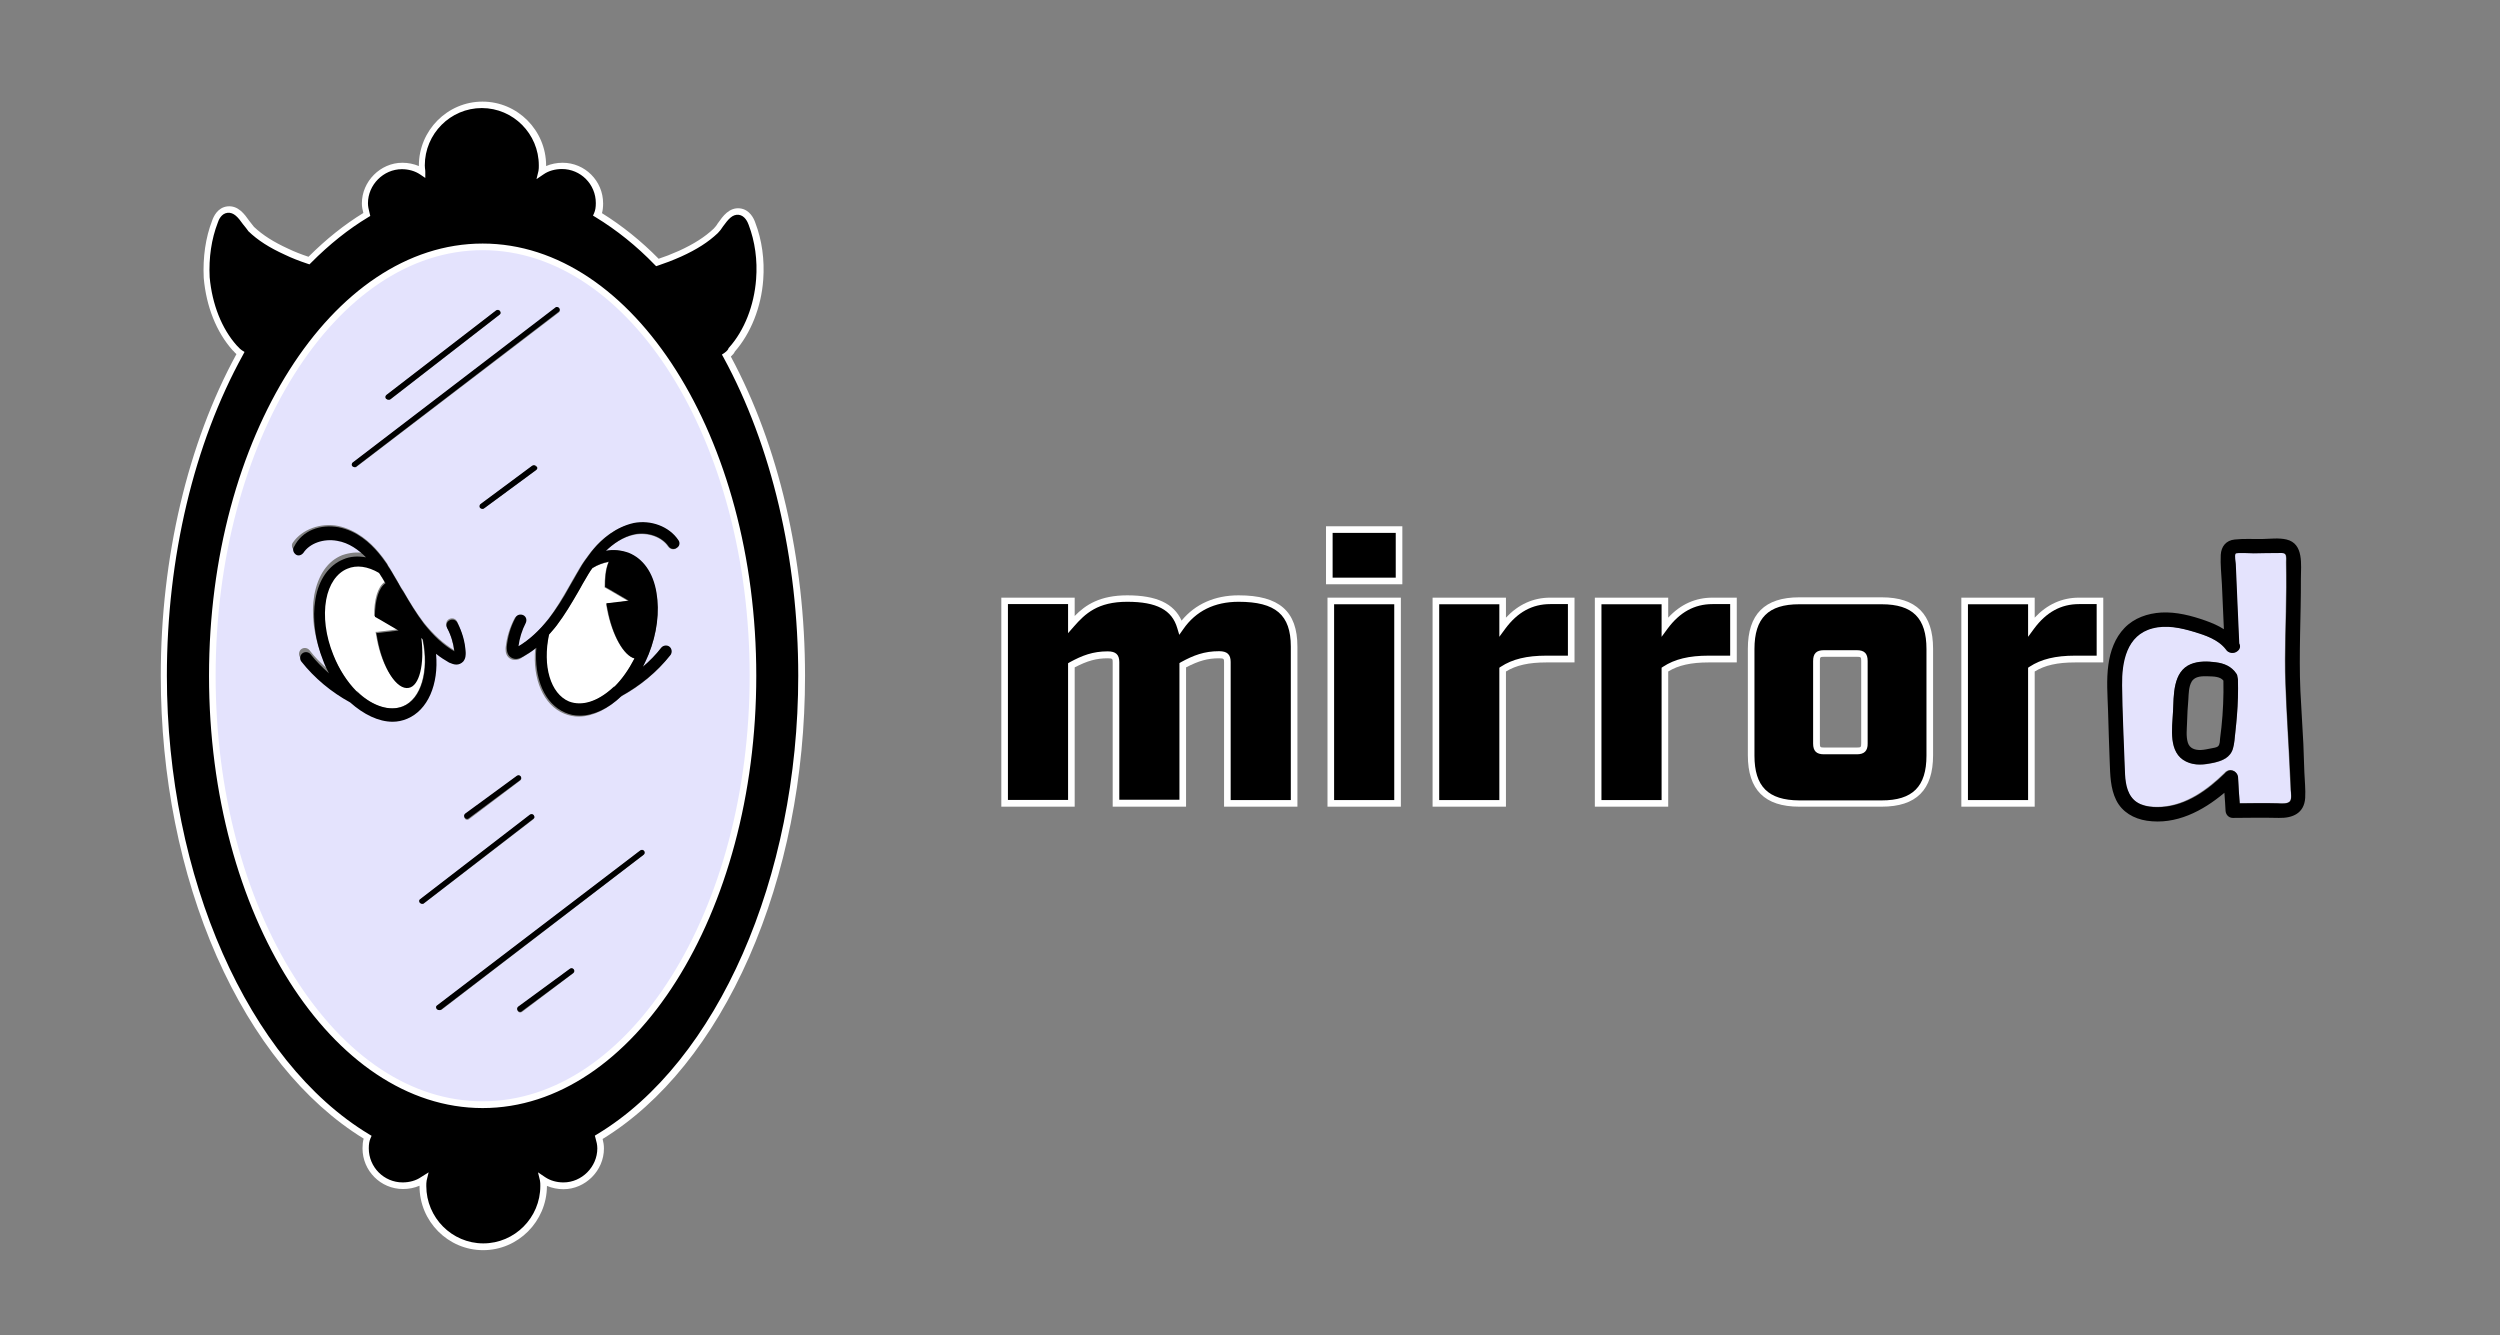 <?xml version="1.0" encoding="utf-8"?>
<!-- Generator: Adobe Illustrator 27.1.1, SVG Export Plug-In . SVG Version: 6.00 Build 0)  -->
<svg version="1.1" id="Layer_1" xmlns="http://www.w3.org/2000/svg" xmlns:xlink="http://www.w3.org/1999/xlink" x="0px" y="0px"
	 viewBox="0 0 1513 808" style="enable-background:new 0 0 1513 808;" xml:space="preserve">
<rect x="0" y="0" width="1513" height="808" fill="#808080" stroke="none"/>
<style type="text/css">
	.st0{fill:#FFFFFF;}
	.st1{fill:#E4E3FD;}
</style>
<g>
	<path class="st0" d="M255.6,387c4.1,19.1-0.9,36.1-12,40.5c-8.2,3.2-17.8,0-26.5-8.2c-0.3-0.6-0.9-0.9-1.5-1.2c0,0,0,0-0.3-0.3
		c-5.5-5.6-10.5-13.2-14-22c-4.7-11.5-6.1-23.2-4.4-33.5c1.8-9.4,6.1-16.1,12.8-18.8c5.5-2.3,12.5-1.5,19.3,2.6
		c1.5,2.3,2.6,4.4,3.8,6.2c-4.1,2.6-6.4,10.3-6.4,20.3l3.2,1.8l11.1,6.5l-12.5,1.5h-0.9c0.3,1.2,0.3,2.3,0.6,3.5
		c3.2,17.9,12,31.1,19,29.7c6.4-1.2,9.6-14.4,7.6-30.2C255.3,386.4,255.6,386.7,255.6,387z"/>
</g>
<g>
	<path class="st0" d="M384,398.4c-3.2,6.8-7.3,12.3-12,17c0,0,0,0-0.3,0c-0.6,0.3-0.9,0.9-1.2,1.2c-8.7,7.9-18.4,11.5-26.5,8.2
		c-11.1-4.7-16-21.4-12-40.5c1.5-1.8,3.2-3.8,4.7-5.6c5-6.5,9-13.2,12.8-20l1.2-2.1c1.2-1.8,2-3.8,3.2-5.6c1.2-2.1,2.6-4.4,4.4-7
		c3.5-2.1,6.7-3.2,9.9-3.8c-2,4.7-2.3,10.3-2.3,15.3l3.2,1.8l11.1,6.5l-12.5,1.5h-0.9c0.3,1.2,0.3,2.3,0.6,3.8
		C370.5,384.6,377.5,397,384,398.4z"/>
</g>
<g>
	<path class="st1" d="M405,391.7c-1.5-1.2-3.8-0.9-5,0.6c-3.2,4.1-7,7.9-11.1,11.5c1.2-2.3,2.6-5,3.5-7.6
		c5.3-12.6,6.7-25.8,4.7-37.3c-2.3-12-8.2-20.6-16.9-24.1c-4.1-1.8-8.8-2.1-13.7-1.2c4.4-4.4,10.2-8.5,17.5-10
		c8.2-1.5,16.6,1.5,20.4,7.3c1.2,1.5,3.2,2.1,5,0.9c1.5-1.2,2-3.2,0.9-4.7c-5.5-8.2-16.6-12.3-27.4-10c-11.1,2.1-19.3,9.7-24.2,15.6
		c-2,2.3-3.8,5-5.5,7.3c-2,2.9-3.5,5.6-5,8.2c-1.2,2.1-2.3,3.8-3.2,5.6l-1.2,2.1c-3.8,6.5-7.6,13.2-12.3,19.1
		c-5.8,7.6-11.7,12.9-18.4,16.7c0.6-5,2-9.7,4.4-14.1c0.9-1.8,0.3-3.8-1.5-4.7c-1.7-0.9-3.8-0.3-4.7,1.5c-2.9,5.6-4.7,11.5-5.3,17.6
		c0,0.9-0.3,3.5,1.5,5.6c1.2,1.2,2.3,1.8,4.1,1.8c1.5,0,2.9-0.3,4.4-1.5c2.6-1.5,5.3-3.2,7.9-5.3c-1.7,18.5,5,34.1,17.5,39.3
		c2.9,1.2,5.8,1.8,8.8,1.8c8.5,0,17.5-4.4,25.4-12c11.4-6.2,21.6-14.4,29.5-24.7C406.7,395.2,406.4,392.8,405,391.7z M292.1,149.1
		c90.1,0,163.6,116.6,163.6,259.6s-73.5,259.6-163.6,259.6c-90.4,0-163.6-116.6-163.6-259.6S201.9,149.1,292.1,149.1z M389.5,517.3
		c0.9-0.6,0.9-1.8,0.3-2.3c-0.6-0.9-1.8-0.9-2.3-0.3l-122.5,93.7c-0.9,0.6-0.9,1.8-0.3,2.3c0.3,0.3,0.9,0.6,1.5,0.6
		c0.3,0,0.9,0,1.2-0.3L389.5,517.3z M346.9,589c0.9-0.6,0.9-1.8,0.3-2.3c-0.6-0.9-1.8-0.9-2.3-0.3l-31.2,23.2
		c-0.9,0.6-0.9,1.8-0.3,2.3c0.3,0.6,0.9,0.9,1.5,0.9c0.3,0,0.6-0.3,0.9-0.3L346.9,589z M338.2,189.1c0.9-0.6,0.9-1.8,0.3-2.3
		c-0.6-0.9-1.8-0.9-2.3-0.3l-122.5,93.4c-0.9,0.6-0.9,1.8-0.3,2.3c0.3,0.3,0.9,0.6,1.5,0.6c0.3,0,0.9,0,0.9-0.3L338.2,189.1z
		 M324.4,284.5c0.9-0.6,0.9-1.8,0.3-2.3c-0.6-0.9-1.7-0.9-2.3-0.3l-31.2,22.9c-0.9,0.6-0.9,1.8-0.3,2.3c0.3,0.6,0.9,0.6,1.5,0.6
		c0.3,0,0.6,0,0.9-0.3L324.4,284.5z M322.7,495.9c0.9-0.6,0.9-1.8,0.3-2.3c-0.6-0.9-1.8-0.9-2.3-0.3l-66.2,50.8
		c-0.9,0.6-0.9,1.8-0.3,2.3c0.3,0.3,0.9,0.6,1.5,0.6c0.3,0,0.6,0,0.9-0.3L322.7,495.9z M314.8,472.4c0.9-0.6,0.9-1.8,0.3-2.3
		c-0.6-0.9-1.8-0.9-2.3-0.3L281.6,493c-0.9,0.6-0.9,1.8-0.3,2.3c0.3,0.6,0.9,0.9,1.5,0.9c0.3,0,0.9-0.3,0.9-0.3L314.8,472.4z
		 M302.3,190.5c0.9-0.6,0.9-1.8,0.3-2.3c-0.6-0.9-1.7-0.9-2.3-0.3L234,239c-0.9,0.6-0.9,1.8-0.3,2.3c0.3,0.3,0.9,0.6,1.5,0.6
		c0.3,0,0.9,0,1.2-0.3L302.3,190.5z M280.1,399.6c1.8-2.1,1.5-4.7,1.5-5.6c-0.6-6.2-2.3-12.3-5-17.9c-0.9-1.8-2.9-2.3-4.7-1.5
		c-1.8,0.9-2.3,2.9-1.5,4.7c2.3,4.4,3.8,9.4,4.4,14.1c-6.4-3.8-12.5-9.4-18.4-16.7c-4.7-6.2-8.8-12.9-12.3-19.1l-1.5-2.3
		c-1.2-1.8-2-3.8-3.2-5.6c-1.5-2.3-2.9-5.3-5-8.2c0,0,0,0,0-0.3c-1.5-2.3-3.5-5-5.5-7.3c-5-5.9-13.1-13.2-24.2-15.6
		c-10.8-2.1-21.9,2.1-27.4,10c-1.2,1.5-0.6,3.8,0.9,4.7c1.5,1.2,3.8,0.6,4.7-0.9c4.1-5.9,12.5-8.8,20.4-7.3
		c7.3,1.5,13.1,5.9,17.5,10c-4.7-0.9-9.3-0.3-13.7,1.2c-8.8,3.5-14.6,12-16.9,24.1c-2,11.5-0.3,24.7,4.7,37.3
		c1.2,2.6,2.3,5.3,3.5,7.6c-4.1-3.5-7.9-7.3-11.1-11.5c-1.2-1.5-3.5-1.8-5-0.6c-1.5,1.2-1.8,3.5-0.6,5c8.2,10,18.4,18.5,29.5,24.7
		c7.9,7.6,16.9,11.7,25.7,11.7c2.9,0,6.1-0.6,8.8-1.8c12.5-5.3,19-20.6,17.5-39.3c2.6,2.1,5,3.8,7.9,5.3c1.5,0.9,2.9,1.2,4.4,1.2
		C277.8,401.4,279.2,400.8,280.1,399.6z"/>
</g>
<g>
	<path d="M439.4,215.2c29.5,54,45.5,122.4,45.5,193.8c0,123.6-49,234.9-122.8,279.2c0.6,2.1,1.2,4.4,1.2,6.8
		c0,12.3-10.2,22.6-22.5,22.6c-4.4,0-8.8-1.2-12.3-3.5c0.3,1.2,0.3,2.6,0.3,3.8c0,20.3-16.3,36.7-36.5,36.7s-36.5-16.4-36.5-36.7
		c0-1.2,0-2.6,0.3-3.8c-3.5,2.3-7.9,3.5-12.3,3.5c-12.3,0-22.5-10-22.5-22.6c0-2.3,0.3-4.7,1.2-6.8C148.6,643.6,99.3,532.3,99.3,409
		c0-71.9,16.3-140.9,46.4-195.3c-1.5-0.9-2.3-2.1-3.5-3.2c-9.9-11.2-15.5-26.4-16.9-42.6c-0.6-11.5,0.9-23.2,5-33.8
		c0.6-1.8,2.6-6.8,7.6-7.3c5.3-0.6,8.5,3.8,11.4,7.9c1.2,1.5,2.3,2.9,2.9,3.8c5.5,5.3,12.5,9.7,21.6,13.8c4.4,2.1,9,3.8,13.4,5.3
		c11.1-11.2,22.8-20.6,35-27.9c-0.6-2.3-1.2-4.4-1.2-6.8c0-12.3,10.2-22.6,22.5-22.6c4.4,0,8.8,1.2,12.3,3.5c0-1.2-0.3-2.6-0.3-3.8
		c0-20.3,16.3-36.7,36.5-36.7c20.1,0,36.5,16.4,36.5,36.7c0,1.2,0,2.6-0.3,3.8c3.5-2.3,7.9-3.5,12.3-3.5c12.5,0,22.5,10.3,22.5,22.6
		c0,2.3-0.3,4.7-1.2,6.8c12.5,7.6,24.8,17.3,36.2,29.1c4.7-1.5,9-3.2,13.7-5.3c9-4.1,16-8.5,21.6-13.8c0.9-0.9,2-2.3,2.9-3.8
		c2.9-4.1,6.1-8.5,11.4-7.9c5,0.6,7,5.6,7.6,7.3c4.1,10.6,5.5,22.3,4.7,33.8c-1.2,15.9-7,31.4-16.9,42.6
		C442.3,212.6,441.1,214,439.4,215.2z M455.7,409c0-143.3-73.5-259.6-163.6-259.6c-90.4,0-163.6,116.6-163.6,259.6
		c0,143,73.5,259.6,163.6,259.6C382.5,668.6,455.7,552,455.7,409z"/>
	<path class="st0" d="M292.4,756.6c-21.2,0-38.5-17.4-38.5-38.7c0-0.1,0-0.2,0-0.3c-3,1.3-6.5,2-10,2c-13.5,0-24.5-11-24.5-24.6
		c0-2.2,0.2-4.2,0.7-5.9c-36.1-22.2-66.8-60.3-88.9-110.2C109,528.5,97.3,469.7,97.3,409c0-71.5,16.3-140.6,45.8-194.7
		c-0.6-0.5-1.1-1-1.5-1.5c-0.3-0.3-0.5-0.6-0.8-0.8l-0.1-0.1c-9.7-10.9-15.9-26.4-17.4-43.7c-0.6-12.5,1.1-24.4,5.1-34.7
		c0.8-2.3,3.2-7.9,9.2-8.6c6.5-0.7,10.4,4.7,13.2,8.7c1.1,1.4,2.2,2.8,2.9,3.7c5.3,5,11.9,9.2,20.9,13.3c3.5,1.7,7.6,3.3,12.1,4.8
		c10.7-10.7,21.9-19.6,33.2-26.5c-0.5-1.9-0.9-3.7-0.9-5.8c0-13.3,11.2-24.6,24.5-24.6c3.5,0,6.9,0.7,10,2c0-0.1,0-0.2,0-0.3
		c0-21.3,17.3-38.7,38.5-38.7c21.2,0,38.5,17.4,38.5,38.7c0,0.1,0,0.2,0,0.3c3-1.3,6.5-2,10-2c13.5,0,24.5,11,24.5,24.6
		c0,2.2-0.2,4.2-0.7,5.9c12.2,7.6,23.8,16.9,34.3,27.6c3.7-1.2,7.6-2.7,12.3-4.8c9-4.1,15.7-8.4,21-13.4c0.7-0.7,1.8-2,2.6-3.4
		l0.1-0.1c2.8-4,6.7-9.5,13.2-8.8c6,0.7,8.5,6.3,9.3,8.7c4,10.4,5.7,22.4,4.8,34.5c-1.2,16.6-7.5,32.4-17.2,43.5c-0.4,1-1.3,2-2.4,3
		c29,53.9,44.9,122.4,44.9,193.3c0,60.9-11.7,119.7-33.9,170.2c-22,49.9-52.6,87.9-88.6,110c0.5,1.9,0.8,3.8,0.8,5.8
		c0,13.3-11.2,24.6-24.5,24.6c-3.5,0-6.9-0.7-10-2c0,0.1,0,0.2,0,0.3C330.8,739.2,313.6,756.6,292.4,756.6z M259.4,709.5l-1.2,5
		c-0.2,0.9-0.2,2.3-0.2,3.3c0,19.1,15.5,34.7,34.5,34.7s34.5-15.6,34.5-34.7c0-1.1,0-2.4-0.2-3.3l-1.2-5l4.3,2.9
		c3.1,2.1,7,3.2,11.1,3.2c11.1,0,20.5-9.4,20.5-20.6c0-2.1-0.5-4.2-1.1-6.2l-0.4-1.5l1.3-0.8c72.9-43.8,121.8-155.3,121.8-277.5
		c0-70.8-16.1-139.3-45.3-192.8l-0.9-1.6l1.5-1c1.6-1.1,2.3-2.2,2.4-2.5l0.1-0.4l0.3-0.3c9.3-10.4,15.2-25.5,16.4-41.4
		c0.9-11.6-0.7-22.9-4.5-32.9c-0.6-1.7-2.3-5.6-6-6.1c-3.8-0.4-6.3,2.6-9.5,7c-0.9,1.5-2.1,3-3.2,4.1c-5.7,5.4-12.7,9.9-22.2,14.2
		c-5.4,2.4-9.7,4-13.9,5.4l-1.2,0.4l-0.9-0.9c-10.9-11.3-23-21-35.8-28.8l-1.5-0.9l0.7-1.6c0.7-1.6,1-3.5,1-6
		c0-11.4-9.2-20.6-20.5-20.6c-4.1,0-8.1,1.1-11.1,3.2l-4.3,2.9l1.2-5c0.2-0.9,0.2-2.3,0.2-3.3c0-19.1-15.5-34.7-34.5-34.7
		c-19,0-34.5,15.6-34.5,34.7c0,0.5,0.1,1.1,0.1,1.7c0.1,0.7,0.2,1.4,0.2,2.1v3.8l-3.1-2.1c-3.1-2.1-7-3.2-11.1-3.2
		c-11.1,0-20.5,9.4-20.5,20.6c0,1.9,0.4,3.6,0.9,5.6l0.5,2.1l-1.3,0.8c-11.8,7.1-23.5,16.4-34.6,27.6l-0.9,0.9l-1.2-0.4
		c-5.1-1.7-9.7-3.5-13.6-5.4c-9.5-4.3-16.5-8.8-22.1-14.2l-0.2-0.2l-0.1-0.2c-0.5-0.8-1.7-2.2-2.8-3.6l-0.1-0.1
		c-3.1-4.4-5.7-7.5-9.5-7.1c-3.7,0.4-5.4,4.3-5.9,6c-3.8,9.8-5.5,21.2-4.9,33c1.5,16.4,7.3,31.1,16.4,41.3c0.3,0.3,0.6,0.6,0.9,0.9
		c0.7,0.8,1.4,1.5,2.2,2l1.6,1l-0.9,1.7c-29.7,53.8-46.1,122.8-46.1,194.3c0,121.9,49.2,233.4,122.4,277.5l1.5,0.9l-0.7,1.6
		c-0.7,1.6-1,3.5-1,6c0,11.4,9.2,20.6,20.5,20.6c4.1,0,8.1-1.1,11.1-3.2L259.4,709.5z M292.1,670.6c-91.3,0-165.6-117.3-165.6-261.6
		s74.3-261.6,165.6-261.6c91.3,0,165.6,117.3,165.6,261.6S383.4,670.6,292.1,670.6z M292.1,151.4c-89.1,0-161.6,115.5-161.6,257.6
		c0,68.8,16.9,133.5,47.7,182.3c30.6,48.5,71,75.2,113.9,75.2c89.1,0,161.6-115.5,161.6-257.6C453.7,267,381.2,151.4,292.1,151.4z"
		/>
</g>
<g>
	<path d="M344.9,586.3c0.9-0.6,1.7-0.3,2.3,0.3c0.6,0.9,0.3,1.8-0.3,2.3l-31.2,23.2c-0.3,0.3-0.6,0.3-0.9,0.3
		c-0.6,0-1.2-0.3-1.5-0.9c-0.6-0.9-0.3-1.8,0.3-2.3L344.9,586.3z"/>
</g>
<g>
	<path d="M372,415.5c4.4-4.4,8.5-10.3,12-17c-6.4-1.8-13.4-13.8-16.3-29.7c-0.3-1.2-0.6-2.3-0.6-3.8h0.9l12.5-1.5l-11.1-6.5
		l-3.2-1.8c0-5,0.3-10.6,2.3-15.3c-3.2,0.6-6.7,1.8-9.9,3.8c-1.8,2.3-3.2,5-4.4,7c-1.2,2.1-2.3,3.8-3.2,5.6l-1.2,2.1
		c-3.8,6.5-7.9,13.5-12.8,20c-1.5,2.1-3.2,3.8-4.7,5.6c-4.1,19.1,0.9,35.8,12,40.5c8.2,3.2,17.8-0.3,26.5-8.2
		C370.8,416.3,371.4,415.8,372,415.5z M410.5,326.8c1.2,1.5,0.9,3.8-0.9,4.7c-1.5,1.2-3.8,0.9-5-0.9c-4.1-5.9-12.5-8.8-20.4-7.3
		c-7.3,1.5-13.1,5.9-17.5,10c4.7-0.9,9.3-0.3,13.7,1.2c8.8,3.5,14.9,12,16.9,24.1c2,11.5,0.3,24.7-4.7,37.3
		c-1.2,2.6-2.3,5.3-3.5,7.6c4.1-3.5,7.9-7.3,11.1-11.5c1.2-1.5,3.5-1.8,5-0.6c1.5,1.2,1.7,3.5,0.6,5c-8.2,10.3-18.4,18.5-29.5,24.7
		c-7.9,7.6-16.9,12-25.4,12c-3.2,0-6.1-0.6-8.8-1.8c-12.5-5.3-19-20.6-17.5-39.3c-2.6,2.1-5.3,3.8-7.9,5.3c-1.5,0.9-3.2,1.5-4.4,1.5
		c-1.5,0-2.9-0.6-4.1-1.8c-1.7-2.1-1.5-4.7-1.5-5.6c0.6-6.2,2.3-12,5.3-17.6c0.9-1.8,2.9-2.3,4.7-1.5c1.8,0.9,2.3,2.9,1.5,4.7
		c-2.3,4.4-3.8,9.4-4.4,14.1c6.4-3.8,12.5-9.4,18.4-16.7c4.7-6.2,8.8-12.6,12.3-19.1l1.2-2.1c1.2-2.1,2.3-3.8,3.2-5.6
		c1.5-2.3,2.9-5.3,5-8.2c1.8-2.3,3.5-5,5.5-7.3c5-5.9,13.4-13.2,24.2-15.6C393.9,314.5,405,318.6,410.5,326.8z"/>
</g>
<g>
	<path d="M324.4,284.5l-31.5,23.2c-0.3,0.3-0.6,0.3-0.9,0.3c-0.6,0-1.2-0.3-1.5-0.6c-0.6-0.9-0.3-1.8,0.3-2.3l31.2-23.2
		c0.9-0.6,1.7-0.3,2.3,0.3C325.6,282.7,325.3,283.9,324.4,284.5z"/>
</g>
<g>
	<path d="M312.8,469.5c0.9-0.6,1.8-0.3,2.3,0.3c0.6,0.9,0.3,1.8-0.3,2.3l-31.2,23.2c-0.3,0.3-0.6,0.3-0.9,0.3
		c-0.6,0-1.2-0.3-1.5-0.9c-0.6-0.9-0.3-1.8,0.3-2.3L312.8,469.5z"/>
</g>
<g>
	<path d="M387.5,514.7c0.9-0.6,1.8-0.3,2.3,0.3c0.6,0.9,0.3,1.8-0.3,2.3L267,611c-0.3,0.3-0.6,0.3-1.2,0.3c-0.6,0-1.2-0.3-1.5-0.6
		c-0.6-0.9-0.6-1.8,0.3-2.3L387.5,514.7z"/>
</g>
<g>
	<path d="M320.7,493c0.9-0.6,1.8-0.3,2.3,0.3c0.6,0.9,0.6,1.8-0.3,2.3l-66.2,51.1c-0.3,0.3-0.6,0.3-0.9,0.3c-0.6,0-1.2-0.3-1.5-0.6
		c-0.6-0.9-0.6-1.8,0.3-2.3L320.7,493z"/>
</g>
<g>
	<path d="M300.2,187.9c0.9-0.6,1.7-0.3,2.3,0.3c0.6,0.9,0.6,1.8-0.3,2.3l-65.9,51.1c-0.3,0.3-0.6,0.3-1.2,0.3
		c-0.6,0-0.9-0.3-1.5-0.6c-0.6-0.9-0.3-1.8,0.3-2.3L300.2,187.9z"/>
</g>
<g>
	<path d="M213.6,279.8l122.5-93.7c0.6-0.6,1.8-0.3,2.3,0.3c0.6,0.9,0.3,1.8-0.3,2.3l-122.5,93.7c-0.3,0.3-0.6,0.3-0.9,0.3
		c-0.6,0-1.2-0.3-1.5-0.6C212.7,281.6,212.7,280.4,213.6,279.8z"/>
</g>
<g>
	<path d="M243.9,427.5c11.1-4.4,16-21.4,12-40.5c-0.3-0.3-0.6-0.6-0.9-0.9c2,15.9-1.2,29.1-7.6,30.2c-7.3,1.5-15.8-12-19-29.7
		c-0.3-1.2-0.3-2.3-0.6-3.5h0.9l12.5-1.5l-11.1-6.5l-3.2-1.8c0-10,2.3-17.6,6.4-20.3c-1.2-2.1-2.3-4.1-3.8-6.2
		c-7-4.1-13.7-5-19.3-2.6c-6.4,2.6-11.1,9.4-12.8,18.8c-1.8,10-0.3,22,4.4,33.5c3.5,8.8,8.5,16.4,14,22c0,0,0.3,0,0.3,0.3
		c0.6,0.3,1.2,0.9,1.5,1.2C225.9,427.2,235.8,430.7,243.9,427.5z M204.9,319.1c11.1,2.1,19.3,9.7,24.2,15.6c2,2.3,3.8,5,5.5,7.3
		c0,0,0,0,0,0.3c2,2.9,3.5,5.6,5,8.2c1.2,1.8,2,3.5,3.2,5.6l1.5,2.3c3.8,6.5,7.6,12.9,12.3,19.1c5.8,7.3,11.7,12.9,18.4,16.7
		c-0.6-5-2-9.7-4.4-14.1c-0.9-1.8-0.3-3.8,1.5-4.7c1.8-0.9,3.8-0.3,4.7,1.5c2.9,5.6,4.7,11.5,5,17.9c0,0.9,0.3,3.5-1.5,5.6
		c-1.2,1.2-2.6,1.8-4.1,1.8c-1.5,0-2.9-0.6-4.4-1.2c-2.6-1.5-5.3-3.2-7.9-5.3c1.7,18.5-5,34.1-17.5,39.3c-2.9,1.2-5.8,1.8-8.8,1.8
		c-8.5,0-17.5-4.4-25.7-11.7c-11.4-6.2-21.6-14.7-29.5-24.7c-1.2-1.5-0.9-3.8,0.6-5c1.5-1.2,3.8-0.9,5,0.6c3.2,4.1,7,7.9,11.1,11.5
		c-1.2-2.3-2.6-5-3.5-7.6c-5-12.6-6.7-25.8-4.7-37.3c2-12,8.2-20.6,16.9-24.1c4.1-1.8,8.8-2.1,13.7-1.2c-4.4-4.4-10.2-8.8-17.5-10
		c-8.2-1.5-16.6,1.5-20.4,7.3c-1.2,1.5-3.2,2.1-4.7,0.9c-1.5-1.2-2-3.2-0.9-4.7C183,320.9,194.1,317.1,204.9,319.1z"/>
</g>
<g>
	<path d="M783.2,391.4v94.9h-40.4v-85.3c0-3.4-1.1-4.5-5-4.5c-8.2,0-14.1,2-22,6.3v83.5h-40.4v-85.3c0-3.4-1.1-4.5-5-4.5
		c-8.2,0-14.1,2-22,6.3v83.5H608V363.7h40.4V378c6.1-7,14.3-15.7,33.8-15.7c18.8,0,28.8,5.7,32.2,17.5c5.7-8.2,16.1-17.5,35.2-17.5
		C773.9,362.3,783.2,371.6,783.2,391.4z"/>
	<path class="st0" d="M785.2,488.2h-44.4v-87.3c0-2.1,0-2.5-3-2.5c-6.9,0-12.3,1.5-20,5.5v84.3h-44.4v-87.3c0-2.1,0-2.5-3-2.5
		c-6.9,0-12.3,1.5-20,5.5v84.3H606V361.7h44.4v11.1c6.6-6.8,15.4-12.5,31.8-12.5c17.7,0,28.2,4.9,32.9,15.3
		c8.3-10.1,20.2-15.3,34.5-15.3c24.6,0,35.6,9.6,35.6,31.1V488.2z M744.8,484.2h36.4v-92.9c0-19.2-9.2-27.1-31.6-27.1
		c-14.6,0-25.9,5.6-33.5,16.6l-2.4,3.4l-1.2-4c-3.2-11.1-12.5-16-30.3-16c-17.8,0-25.4,7.1-32.3,15l-3.5,4v-17.6H610v118.5h36.4
		v-82.7l1-0.6c7.5-4.1,14-6.6,23-6.6c4.9,0,7,2,7,6.5v83.3h36.4v-82.7l1-0.6c7.5-4.1,14-6.6,23-6.6c4.9,0,7,2,7,6.5V484.2z"/>
</g>
<g>
	<path d="M804.5,320.6h42.2v31.1h-42.2V320.6z M805.4,363.7h40.4v122.5h-40.4V363.7z"/>
	<path class="st0" d="M847.8,488.2h-44.4V361.7h44.4V488.2z M807.4,484.2h36.4V365.7h-36.4V484.2z M848.7,353.6h-46.2v-35.1h46.2
		V353.6z M806.5,349.6h38.2v-27.1h-38.2V349.6z"/>
</g>
<g>
	<path d="M869,363.7h40.4v15.7c5.2-7,14.1-15.7,28.8-15.7h12.7v35.2h-15c-10.4,0-19.3,1.6-26.5,6.3v81H869V363.7L869,363.7z"/>
	<path class="st0" d="M911.4,488.2H867V361.7h44.4v12.1c7.5-8,16.5-12.1,26.8-12.1h14.7v39.2h-17c-10.6,0-18.4,1.7-24.5,5.5V488.2z
		 M871,484.2h36.4v-80.1l0.9-0.6c7-4.6,15.7-6.7,27.6-6.7h13v-31.2h-10.7c-10.9,0-19.8,4.9-27.2,14.9l-3.6,4.9v-19.7H871V484.2z"/>
</g>
<g>
	<path d="M967.2,363.7h40.4v15.7c5.2-7,14.1-15.7,28.8-15.7h12.7v35.2h-15c-10.4,0-19.3,1.6-26.5,6.3v81h-40.4V363.7z"/>
	<path class="st0" d="M1009.6,488.2h-44.4V361.7h44.4v12.1c7.5-8.1,16.5-12.1,26.8-12.1h14.7v39.2h-17c-10.6,0-18.4,1.7-24.5,5.5
		V488.2z M969.2,484.2h36.4v-80.1l0.9-0.6c7-4.6,15.7-6.7,27.6-6.7h13v-31.2h-10.7c-10.9,0-19.8,4.9-27.2,14.9l-3.6,4.9v-19.7h-36.4
		V484.2z"/>
</g>
<g>
	<path d="M1059.8,457.2v-64.5c0-19.7,9.3-29.1,29.1-29.1h49.9c19.7,0,29.1,9.3,29.1,29.1v64.5c0,19.7-9.3,29.1-29.1,29.1h-49.9
		C1069.1,486.2,1059.8,476.9,1059.8,457.2z M1123.8,454.5c3.4,0,4.5-1.1,4.5-4.5V400c0-3.4-1.1-4.5-4.5-4.5h-20
		c-3.4,0-4.5,1.1-4.5,4.5v49.9c0,3.4,1.1,4.5,4.5,4.5H1123.8z"/>
	<path class="st0" d="M1138.8,488.2h-49.9c-20.9,0-31.1-10.2-31.1-31.1v-64.5c0-20.9,10.2-31.1,31.1-31.1h49.9
		c20.9,0,31.1,10.2,31.1,31.1v64.5C1169.9,478.1,1159.7,488.2,1138.8,488.2z M1088.9,365.7c-18.7,0-27.1,8.3-27.1,27.1v64.5
		c0,18.7,8.3,27,27.1,27.1h49.9c18.7,0,27.1-8.3,27.1-27.1v-64.5c0-18.7-8.3-27.1-27.1-27.1H1088.9z M1123.8,456.5h-20
		c-4.5,0-6.5-2-6.5-6.5V400c0-4.5,2-6.5,6.5-6.5h20c4.5,0,6.5,2,6.5,6.5v49.9C1130.4,454.4,1128.3,456.5,1123.8,456.5z
		 M1103.9,397.5c-2.3,0-2.5,0.2-2.5,2.5v49.9c0,2.3,0.2,2.5,2.5,2.5h20c2.3,0,2.5-0.2,2.5-2.5V400c0-2.3-0.2-2.5-2.5-2.5H1103.9z"/>
</g>
<g>
	<path d="M1189,363.7h40.4v15.7c5.2-7,14.1-15.7,28.8-15.7h12.7v35.2h-15c-10.4,0-19.3,1.6-26.5,6.3v81H1189V363.7L1189,363.7z"/>
	<path class="st0" d="M1231.4,488.2H1187V361.7h44.4v12.1c7.5-8,16.5-12.1,26.8-12.1h14.7v39.2h-17c-10.7,0-18.4,1.7-24.5,5.5V488.2
		z M1191,484.2h36.4v-80.1l0.9-0.6c7-4.6,15.7-6.7,27.6-6.7h13v-31.2h-10.7c-10.9,0-19.8,4.9-27.2,14.9l-3.6,4.9v-19.7H1191V484.2z"
		/>
</g>
<g>
	<path class="st1" d="M1386.3,478c0.1,1.7,0.7,5.5-0.5,6.9c-1.5,1.7-5.4,1.3-7.4,1.2c-7.7-0.2-15.3-0.1-23,0
		c-0.3-5.2-0.7-10.4-1-15.6c0-0.4-0.1-0.7-0.2-1.1c-0.3-1.2-1-2-1.8-2.5c-0.1-0.1-0.1-0.1-0.2-0.1c-0.1,0-0.1-0.1-0.1-0.1
		c-1.3-0.8-3-1-4.5-0.1c-0.6,0.3-1,0.7-1.4,1.2c-10.4,10.1-23.2,19.4-38.1,20.4c-6.4,0.4-14.3-0.3-18.4-6
		c-3.8-5.2-3.9-12.3-4.1-18.4c-0.6-16.4-1.4-32.8-1.6-49.2c-0.1-14.1,2.7-30.4,18.5-34.5c8.3-2.1,16.9-0.3,25,2.1
		c6.9,2.1,14.8,4.7,19.4,10.7c1.5,2.4,5,2.8,6.9,1c1.5-1.1,2.2-2.8,1.1-4.7c-0.4-9.1-0.8-18.1-1.2-27.2c-0.2-4.7-0.4-9.4-0.6-14.1
		c-0.1-2.2-0.2-4.5-0.3-6.7c-0.1-1.5-0.9-5.1-0.1-6.3c0.5-0.8,9.2-0.2,11-0.2c4.9-0.1,9.8-0.2,14.7-0.2c1.1,0,3.5-0.3,4.4,0.7
		c1,1,0.6,3.8,0.6,5.1c0.1,5,0.1,10,0.1,15c-0.1,19.5-1.2,38.9-0.5,58.4c0.7,18.8,2,37.5,2.8,56.2
		C1386.1,472.7,1386.2,475.4,1386.3,478z M1353.8,433c0.5-7.2,0.7-14.5,0.6-21.8c0-0.6-0.1-1.1-0.3-1.5c0-0.7-0.2-1.4-0.7-2
		c-2.9-4.4-7.3-6.2-12.4-6.8c-4.9-0.6-10.4-0.8-15.1,1.1c-11,4.5-10.3,19-10.8,28.9c-0.5,9.8-3,24.8,8,30.1c5.3,2.5,11,1.9,16.6,0.7
		c5.2-1.2,10.1-3,11.7-8.7c0.9-3.1,1.1-6.5,1.4-9.6C1353.2,439.9,1353.5,436.4,1353.8,433z"/>
</g>
<g>
	<path d="M1354.4,411.2c0.2,7.3,0,14.5-0.6,21.8c-0.3,3.5-0.6,6.9-1,10.3c-0.4,3.1-0.5,6.6-1.4,9.6c-1.6,5.6-6.5,7.5-11.7,8.7
		c-5.6,1.2-11.3,1.9-16.6-0.7c-11-5.2-8.5-20.2-8-30.1c0.5-9.9-0.2-24.4,10.8-28.9c4.7-1.9,10.2-1.8,15.1-1.1
		c5,0.6,9.5,2.5,12.4,6.8c0.5,0.7,0.7,1.4,0.7,2C1354.2,410.2,1354.3,410.7,1354.4,411.2z M1344.4,440.2c1-9.4,1.4-18.9,1.2-28.3
		c-1.9-2.5-6.1-2.5-8.9-2.6c-3.6-0.1-8.2-0.3-10.3,3.2c-1.8,3.1-1.8,7.3-2,10.7c-0.4,4.7-0.7,9.5-0.8,14.2
		c-0.1,3.8-0.7,8.3,0.5,12.1c1.1,3.5,4.4,4.5,7.8,4.4c2.2-0.1,4.3-0.6,6.4-1c1.2-0.3,3.3-0.4,4.2-1.4c1-1,1-3.4,1.1-4.7
		C1343.9,444.6,1344.1,442.4,1344.4,440.2z"/>
</g>
<g>
	<path d="M1352.5,467c0.8,0.6,1.5,1.4,1.8,2.5c0.1,0.3,0.2,0.7,0.2,1.1c0.2,5.2,0.6,10.4,1,15.6c7.7-0.1,15.3-0.2,23,0
		c2,0.1,5.9,0.5,7.4-1.2c1.2-1.4,0.6-5.2,0.5-6.9c-0.1-2.7-0.2-5.4-0.3-8c-0.8-18.8-2.2-37.5-2.8-56.2c-0.7-19.5,0.4-38.9,0.5-58.4
		c0-5,0-10-0.1-15c0-1.3,0.3-4-0.6-5.1c-0.9-1-3.3-0.7-4.4-0.7c-4.9,0-9.8,0.1-14.7,0.2c-1.7,0-10.4-0.6-11,0.2
		c-0.8,1.2,0.1,4.9,0.1,6.3c0.1,2.2,0.2,4.5,0.3,6.7c0.2,4.7,0.4,9.4,0.6,14.1c0.4,9.1,0.8,18.1,1.2,27.2c1,1.9,0.3,3.7-1.1,4.7
		c-1.9,1.7-5.5,1.4-6.9-1c-4.6-6-12.4-8.6-19.4-10.7c-8-2.4-16.7-4.3-25-2.1c-15.8,4-18.7,20.4-18.5,34.5c0.2,16.4,1,32.8,1.6,49.2
		c0.2,6.1,0.3,13.3,4.1,18.4c4.1,5.7,12,6.4,18.4,6c15-1,27.7-10.2,38.1-20.4c0.4-0.5,0.8-0.9,1.4-1.2c1.5-1,3.2-0.7,4.5,0.1
		c0.1,0,0.1,0.1,0.1,0.1C1352.4,466.9,1352.5,466.9,1352.5,467z M1394.6,467.4c0.2,5.1,0.8,10.4,0.5,15.5
		c-0.6,9.3-7.6,12.3-15.9,12.1c-9.3-0.2-18.6-0.1-27.9,0c-2.5,0-4.3-2-4.4-4.4c-0.2-3.6-0.4-7.2-0.7-10.8
		c-13.2,11.1-29.3,19.5-46.9,16.9c-7.9-1.2-15-5.2-18.6-12.5c-3.5-7.1-3.6-15.2-3.9-23c-0.4-10.3-0.7-20.6-1-30.8
		c-0.3-9.4-1.1-18.9,0.2-28.2c1.1-8.1,4-16.2,9.7-22.1c5.8-6.1,14-8.9,22.3-9.4c9.1-0.5,18.3,1.9,26.8,4.9c3.9,1.4,7.7,3,11.1,5.2
		c-0.4-9.1-0.8-18.2-1.2-27.2c-0.3-5.9-1-12-0.7-17.8c0.3-5.1,3.2-8.8,8.5-9.3c5.5-0.6,11.2-0.2,16.7-0.3c4.7-0.1,10-0.8,14.6,0.3
		c10.6,2.5,8.7,15.4,8.7,23.7c0.1,22.6-1.3,45.3-0.3,67.9c0.5,10.8,1.3,21.5,1.8,32.2C1394.2,455.8,1394.4,461.6,1394.6,467.4z"/>
</g>
</svg>
